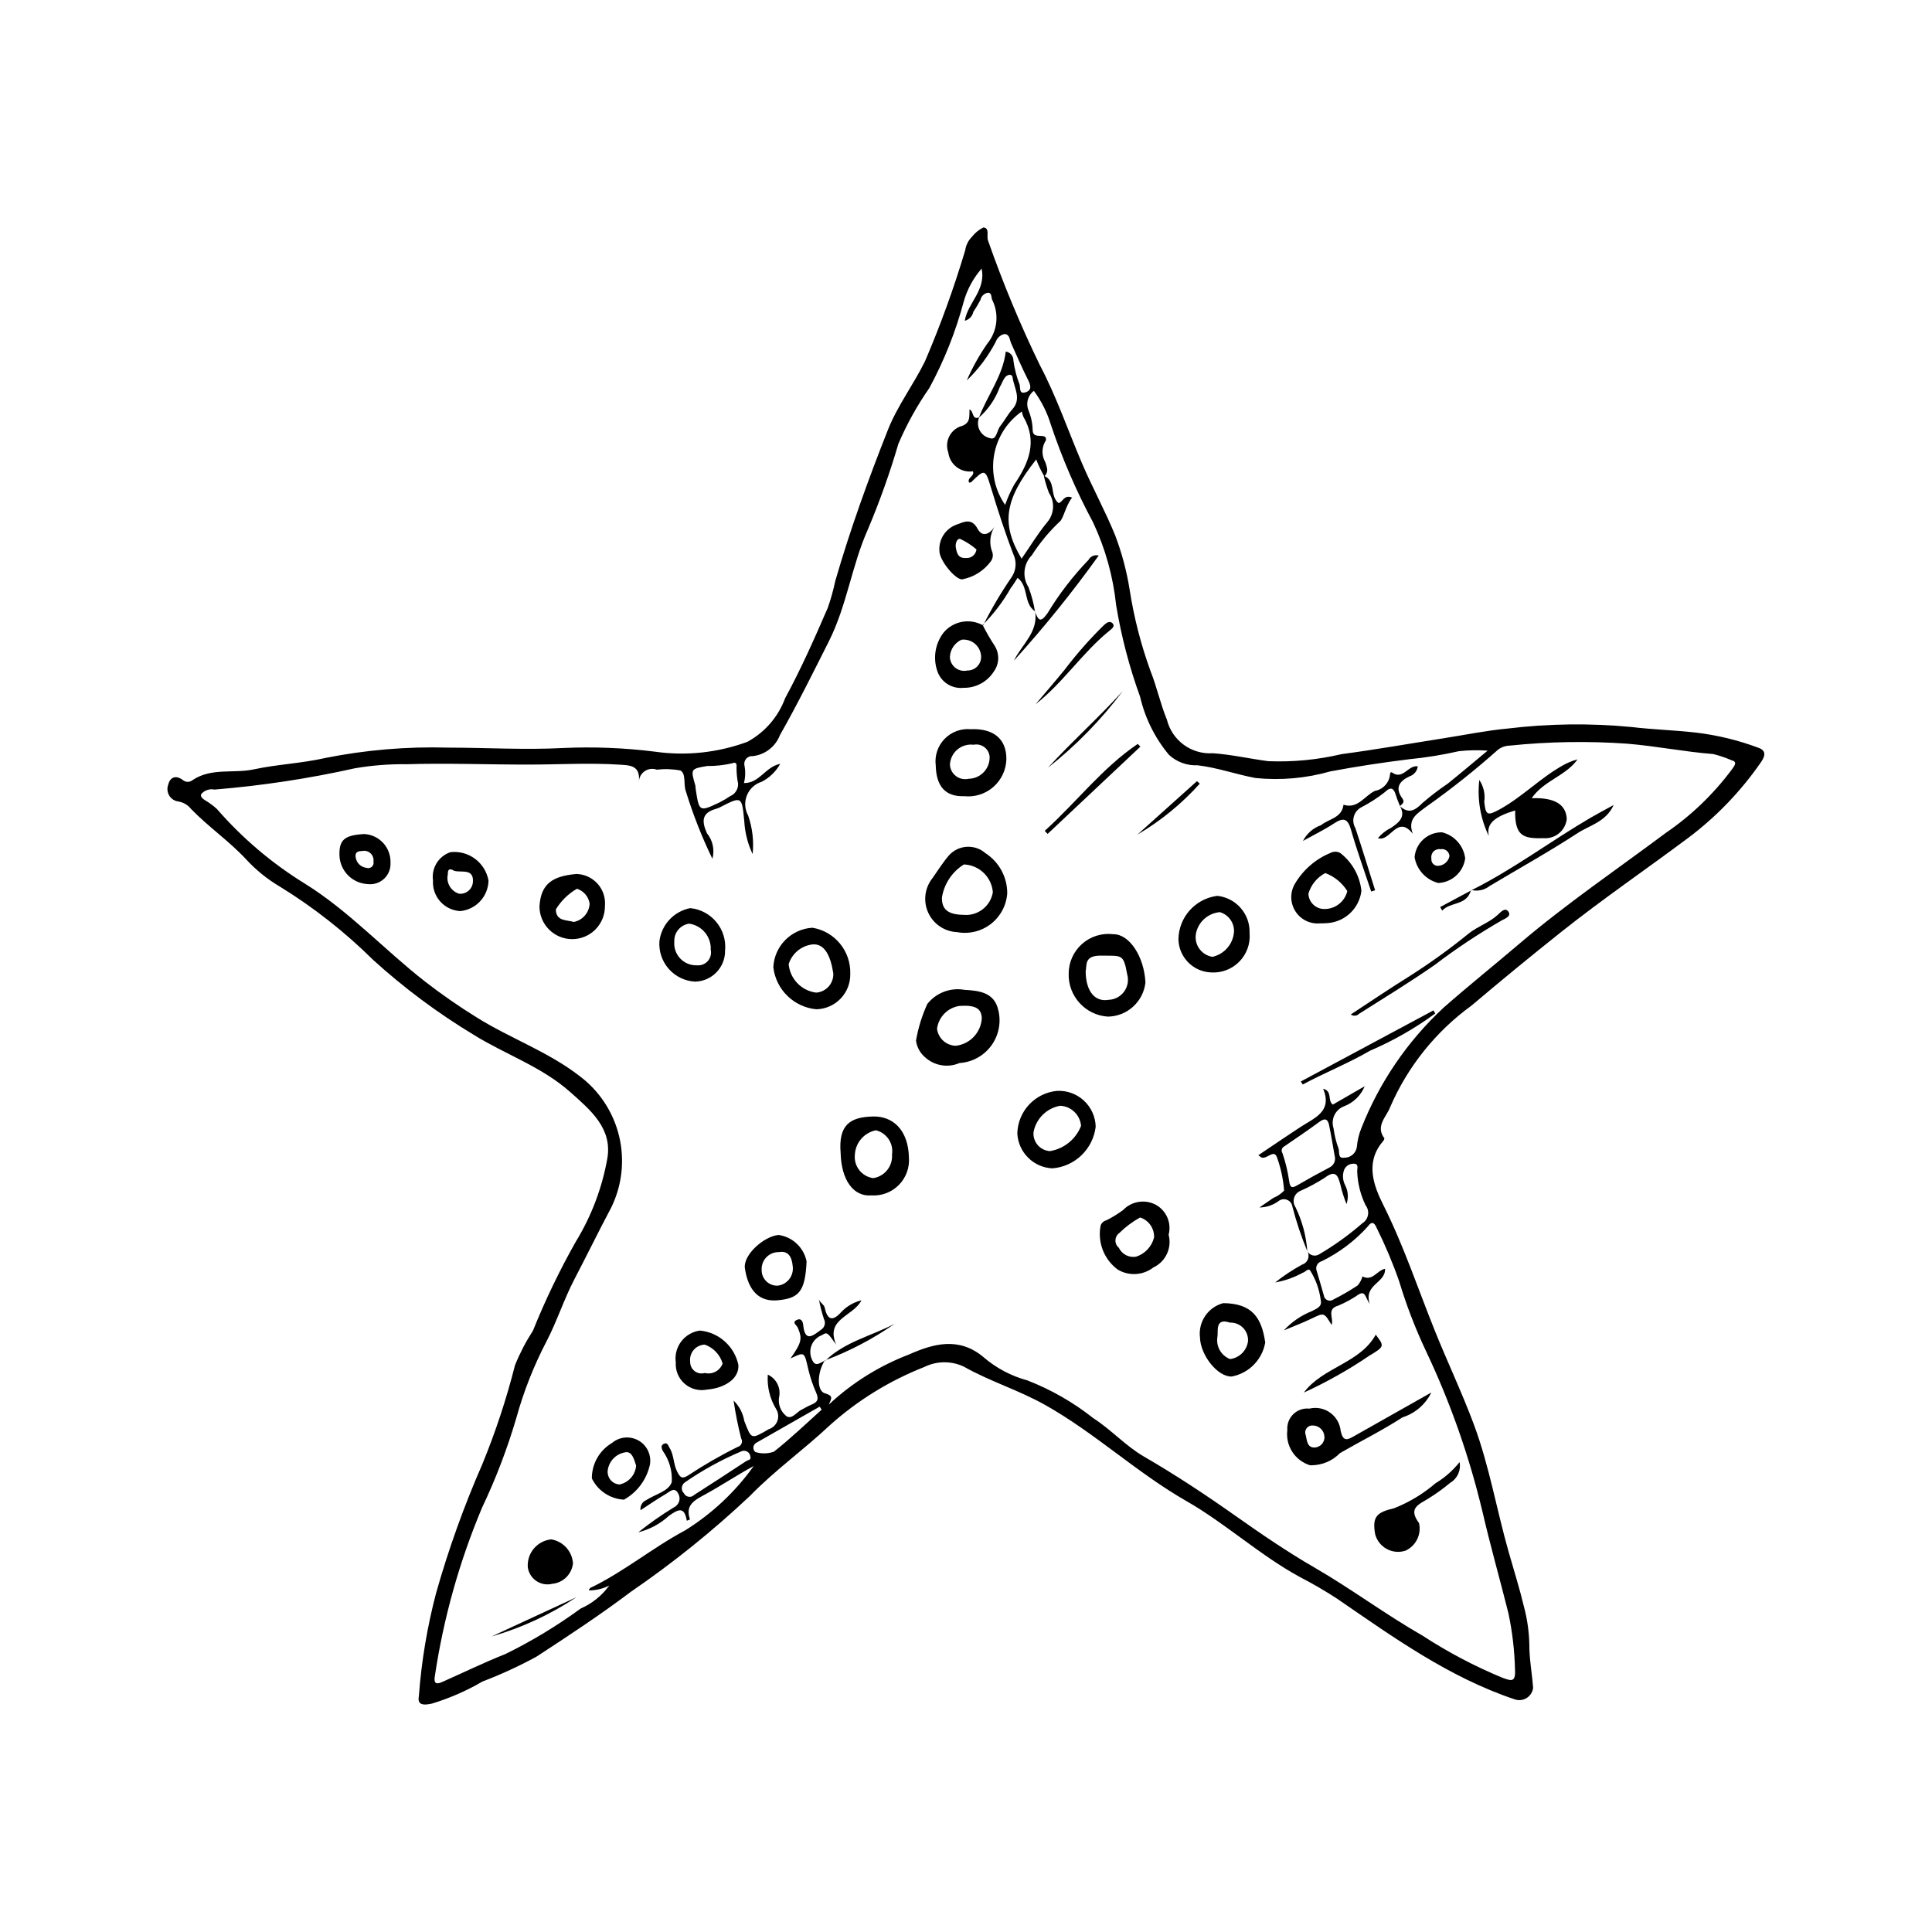 <?xml version="1.0" encoding="UTF-8"?>
<!-- Uploaded to: ICON Repo, www.svgrepo.com, Generator: ICON Repo Mixer Tools -->
<svg fill="#000000" width="800px" height="800px" version="1.1" viewBox="144 144 512 512" xmlns="http://www.w3.org/2000/svg">
 <g>
  <path d="m255.02 593.3c0.688-9.148 2.207-18.219 4.543-27.094 3.301-11.672 7.406-23.105 12.273-34.215 3.496-8.52 6.383-17.273 8.645-26.199 1.289-3.188 2.879-6.246 4.75-9.133 3.258-8.086 7.039-15.953 11.328-23.543 4.172-6.809 7.023-14.336 8.406-22.199 1.301-7.926-4.457-12.727-9.875-17.535-7.586-6.731-17.152-9.926-25.566-15.152h0.004c-9.496-5.731-18.41-12.367-26.621-19.82-7.473-7.406-15.77-13.926-24.73-19.438-3.336-1.969-6.367-4.422-8.988-7.277-4.5-4.828-9.945-8.562-14.523-13.273h-0.004c-0.832-1.078-2.047-1.801-3.394-2.019-1.008-0.125-1.902-0.707-2.426-1.578-0.523-0.867-0.617-1.93-0.262-2.879 0.488-2.004 2.043-2.652 3.953-1.172h0.004c0.715 0.57 1.73 0.57 2.445-0.004 4.973-3.387 10.867-1.719 16.273-2.879 6.219-1.336 12.641-1.582 18.918-3.008l0.004-0.004c10.719-2.144 21.652-3.066 32.582-2.75 10.129 0.016 20.258 0.633 30.434 0.105 8.129-0.371 16.273-0.047 24.348 0.965 8.273 1.184 16.707 0.281 24.539-2.613 4.621-2.519 8.168-6.625 9.992-11.559 4.223-7.789 7.816-15.895 11.332-24.031h-0.004c0.805-2.309 1.461-4.668 1.965-7.059 3.934-13.598 8.75-26.914 13.953-40.055 2.523-6.367 6.812-12.008 9.844-18.199h-0.004c4.106-9.582 7.656-19.387 10.637-29.375 0.195-1.336 0.816-2.578 1.77-3.539 0.816-1.051 1.863-1.906 3.059-2.492 1.758 0.188 0.75 2.269 1.211 3.453l-0.004 0.004c3.938 11.25 8.52 22.266 13.719 32.992 4.426 8.383 7.445 17.246 11.121 25.887 2.781 6.543 6.231 12.777 8.918 19.402h-0.004c1.734 4.606 3.004 9.371 3.777 14.227 1.141 7.375 2.996 14.617 5.547 21.625 1.664 4.168 2.594 8.633 4.324 12.828v-0.004c1.359 5.547 6.512 9.312 12.207 8.93 4.906 0.344 9.754 1.457 14.641 2.102 6.539 0.266 13.086-0.363 19.453-1.867 9.066-1.199 18.078-2.797 27.117-4.215 5.621-0.883 11.219-2.035 16.875-2.562 10.875-1.316 21.863-1.457 32.766-0.418 5.582 0.672 11.34 0.832 16.977 1.469v-0.004c5.766 0.672 11.422 2.043 16.852 4.09 2.438 0.91 1.223 2.832 0.395 4.008-5.238 7.531-11.641 14.184-18.965 19.711-11.258 8.414-22.867 16.336-33.887 25.102-8 6.363-15.895 12.848-23.688 19.449h-0.004c-9.469 6.875-16.918 16.168-21.566 26.906-0.883 2.488-4.035 5.004-1.52 8.289-0.074 0.359-0.254 0.688-0.52 0.945-4.68 5.625-2.234 11.785 0.242 16.734 5.418 10.836 9.191 22.25 13.684 33.41 3.352 8.324 7.223 16.449 10.344 24.855 4.059 10.93 5.988 22.488 9.18 33.684 1.383 4.856 2.906 9.68 4.074 14.586l0.004 0.004c0.852 3.223 1.32 6.535 1.395 9.871-0.02 3.914 0.727 7.703 1.004 11.555v-0.004c-0.141 1.094-0.758 2.07-1.691 2.66-0.93 0.59-2.078 0.734-3.125 0.391-17.461-5.836-32.207-16.457-47.156-26.715-3.203-2.086-6.508-4.012-9.906-5.762-10.602-5.789-19.555-14.113-29.984-20.082-13.133-7.516-24.156-17.98-37.375-25.438-7.023-3.961-14.668-6.262-21.633-10.199-3.328-1.574-7.191-1.535-10.488 0.102-9.176 3.606-17.633 8.816-24.977 15.395-6.848 6.457-14.621 11.98-21.16 18.715-9.875 9.305-20.461 17.828-31.656 25.488-8.078 6.09-16.5 11.637-24.965 17.156-4.609 2.512-9.383 4.711-14.289 6.578-4.234 2.477-8.75 4.449-13.445 5.871-3.144 0.68-3.801-0.148-3.418-2.18zm259.97-235.65c2.328 2.086 3.984 1.176 5.953-0.832 2.152-1.855 4.41-3.586 6.766-5.176 3.551-2.856 7.023-5.809 10.531-8.719-2.535-0.176-5.078-0.129-7.602 0.145-4.344 0.988-8.742 1.699-13.176 2.137-6.992 0.859-13.941 1.914-20.871 3.215v-0.004c-6.445 1.844-13.188 2.441-19.859 1.766-5.191-0.965-10.18-2.777-15.402-3.375-2.801 0.121-5.531-0.887-7.578-2.801-3.695-4.453-6.305-9.707-7.609-15.344-2.867-7.887-4.992-16.02-6.359-24.297-0.793-7.586-2.852-14.98-6.09-21.883-4.473-8.328-8.227-17.023-11.223-25.988-0.977-3.207-2.492-6.219-4.484-8.914-1.582 1.172-2.18 3.262-1.457 5.094 0.719 1.711 1.105 3.543 1.137 5.398 0.105 2.652 3.816 0.316 3.523 2.594-1.008 1.516-1.199 3.43-0.512 5.113 0.344 0.648 0.594 1.344 0.738 2.062 0.281 0.855 0.016 1.797-0.668 2.383-0.848-1.422-1.566-2.918-2.144-4.469-8.453 10.691-9.375 17.035-3.875 26.305 2.262-3.262 4.305-6.664 6.809-9.688h0.004c1.867-2.203 2.043-5.383 0.434-7.781-0.562-1.469-1.016-2.981-1.355-4.516 3.332 1.34 1.484 5.387 3.898 7.238 1.125-0.156 1.414-2.359 3.606-1.445-1.699 2.062-2.312 5.668-3.297 6.363-2.816 2.66-5.293 5.652-7.383 8.91-2.231 2.273-2.594 5.785-0.883 8.469 0.797 2.094 1.375 4.262 1.723 6.473l0.047-0.051c-3.188-2.098-1.641-6.621-4.664-8.906-0.582 0.883-1.109 1.844-1.789 2.68-2.031 3.59-4.539 6.891-7.461 9.809l0.121 0.113c2.199-4.394 4.703-8.633 7.484-12.68 1.082-1.539 1.402-3.488 0.867-5.289-2.391-6.113-4.402-12.348-6.305-18.633-1.484-4.894-1.645-4.844-5.227-1.34-0.168 0.078-0.352 0.113-0.535 0.105-0.648-1.363 1.547-1.641 1.012-2.992v0.004c-1.531 0.219-3.086-0.184-4.316-1.125-1.227-0.941-2.027-2.336-2.215-3.871-0.98-2.727 0.359-5.746 3.043-6.844 3.008-0.801 2.461-2.621 2.586-4.574 1.188 0.492 0.566 2.883 2.562 2.102v0.004c-0.473 1.109-0.426 2.371 0.129 3.441 0.555 1.07 1.562 1.836 2.742 2.082 1.727 0.645 1.793-2.035 2.684-3.164 1.145-1.449 2.016-3.129 3.242-4.5 2.523-2.828 0.434-5.648 0.055-8.414-0.152-1.113-1.426-0.793-2.019-0.008-0.578 0.762-0.875 1.73-1.383 2.555v0.004c-1.137 3.113-3.031 5.891-5.519 8.082 2.219-5.887 6.328-11.004 7.113-17.5 1.172 0.152 2.039 1.16 2.019 2.34 0.289 2.18 0.84 4.32 1.641 6.371 0.254 0.957-0.172 2.648 1.598 2.074 1.742-0.566 1.355-1.879 0.645-3.293-1.598-3.176-3.016-6.441-4.473-9.688-0.434-0.969-0.348-2.422-1.809-2.453l0.004-0.008c-1.062 0.254-1.922 1.027-2.277 2.059-1.992 3.812-4.586 7.273-7.684 10.25 1.48-3.402 3.289-6.656 5.402-9.711 2.684-3.234 3.234-7.738 1.406-11.523-0.406-0.668-0.059-2.004-1.18-2.023-1.004 0.156-1.805 0.922-2.008 1.922-0.57 1.082-1.199 2.137-1.883 3.156-0.238 1.156-1.117 2.07-2.262 2.356 0.738-4.723 5.672-8.059 4.461-13.82-2.207 2.527-3.828 5.516-4.738 8.746-2.133 7.973-5.195 15.668-9.129 22.922-3.234 4.633-5.981 9.59-8.199 14.789-2.242 7.652-4.918 15.172-8.016 22.52-4.344 9.668-5.586 20.25-10.422 29.848-4.195 8.324-8.336 16.703-12.941 24.801-1.176 3.066-3.969 5.219-7.231 5.578-0.633-0.059-1.258 0.184-1.688 0.656-0.43 0.473-0.613 1.117-0.5 1.742 0.316 1.566 0.277 3.184-0.117 4.731 4.129 0.078 5.656-4.32 9.609-5.09h0.004c-1.133 2.027-2.836 3.68-4.898 4.742-1.793 0.555-3.238 1.887-3.938 3.629-0.699 1.738-0.574 3.699 0.336 5.34 1.137 3.273 1.539 6.758 1.184 10.203-1.297-2.734-2.047-5.691-2.215-8.711-0.637-6.652-0.648-6.652-6.391-3.715h0.004c-0.332 0.172-0.676 0.312-1.031 0.418-3.797 1.051-3.957 3.137-2.477 6.492 1.551 1.887 2.094 4.406 1.449 6.766-2.801-5.785-5.152-11.77-7.039-17.914-0.672-1.73 0.121-4.648-1.434-5.484-2.062-0.395-4.176-0.469-6.262-0.219-1.062-0.391-2.246-0.25-3.184 0.383-0.938 0.629-1.52 1.668-1.562 2.801 0.43-4.301-2.305-4.332-5.027-4.508-8.023-0.523-16.039-0.039-24.062-0.027-10.855 0.02-21.723-0.43-32.566-0.09l0.004-0.004c-4.559-0.055-9.113 0.305-13.602 1.074-12.266 2.738-24.703 4.625-37.227 5.644-1.316-0.277-2.68 0.199-3.535 1.238-0.34 1.148 1.508 1.727 2.441 2.508 0.617 0.418 1.199 0.887 1.742 1.395 6.766 7.781 14.676 14.484 23.461 19.879 11.59 7.234 20.879 17.398 31.602 25.777v0.004c4.473 3.473 9.133 6.707 13.953 9.684 8.812 5.481 18.711 8.953 27.074 15.41 5.242 3.918 8.957 9.547 10.492 15.91 1.539 6.363 0.805 13.066-2.07 18.945-3.336 6.281-6.453 12.676-9.746 18.977-2.789 5.336-4.621 11.117-7.367 16.422h-0.004c-3.394 6.488-6.09 13.316-8.039 20.371-2.394 8.145-5.426 16.086-9.07 23.75-6.012 14.273-10.215 29.246-12.508 44.566-0.309 1.73 0.047 2.496 1.871 1.688 5.598-2.481 11.105-5.172 16.793-7.426 6.996-3.434 13.676-7.469 19.969-12.066 3.023-1.324 5.637-3.43 7.574-6.102-1.68 0.859-3.539 1.305-5.422 1.301 0.07-0.242 0.195-0.465 0.367-0.648 8.895-4.266 16.488-10.641 25.199-15.289 7.109-4.422 13.273-10.211 18.137-17.027-4.41 2.371-8.535 5.16-12.891 7.535-2.789 1.52-5.344 2.769-4 6.621 0.004 0.012-0.398 0.164-0.84 0.34-0.652-3.879-2.258-3.047-4.754-1.293h0.004c-2.301 2.106-5.09 3.606-8.117 4.363 2.996-2.394 6.141-4.598 9.41-6.598 0.695-0.312 1.219-0.918 1.434-1.652 0.211-0.734 0.09-1.523-0.332-2.16-0.953-1.691-2.234-0.316-3.172 0.23-2.25 1.305-4.394 2.801-6.742 4.324h0.004c-0.16-1.141 0.469-2.242 1.531-2.684 2.344-1.559 5.953-2.312 6.75-4.793v-0.004c0.172-2.957-0.684-5.883-2.414-8.289-0.391-0.848-0.461-1.488 0.355-1.848 0.961-0.422 1.113 0.535 1.484 1.125 1.188 1.906 0.965 4.223 2.004 6.269 0.879 1.727 1.359 1.91 2.863 1.031v-0.004c4.227-2.801 8.625-5.336 13.172-7.578 0.469-0.121 0.848-0.457 1.027-0.902 0.18-0.445 0.141-0.953-0.109-1.363-0.84-3.305-1.508-6.648-2.004-10.02 1.492 1.441 2.481 3.32 2.824 5.367 1.93 5.004 1.793 4.945 6.469 2.231 1.062-0.328 1.91-1.129 2.301-2.168 0.391-1.035 0.281-2.199-0.297-3.144-1.68-2.746-2.457-5.949-2.231-9.16 2.156 0.984 3.402 3.281 3.059 5.629-0.469 2.004 0.262 4.098 1.871 5.375 1.484 0.969 2.707-1.098 4.078-1.75 0.785-0.371 1.52-0.867 2.324-1.191 1.578-0.641 2.387-1.246 1.48-3.301-0.848-1.902-1.52-3.879-2.012-5.898-1.156-4.934-0.895-4.996-4.777-3.152 2.965-4.25 3.184-5.258 1.895-8.211-0.277-0.637-1.66-1.34-0.188-2.016 1.195-0.551 1.578 0.57 1.656 1.383 0.461 4.637 2.586 2.836 4.68 1.266 1.004-0.586 1.359-1.863 0.805-2.887-0.559-1.711-1.004-3.461-1.332-5.234 0.27 0.941 1.344 1.352 1.531 2.215 0.676 3.094 1.938 3.891 4.359 1.234v-0.004c1.449-1.551 3.324-2.648 5.391-3.152-2.215 4.336-9.652 4.871-6.703 11.723-2.398-3.34-2.391-3.332-3.781-2.492h0.004c-1.223 0.461-2.199 1.398-2.707 2.602-0.508 1.203-0.496 2.559 0.027 3.754 0.977 2.488 2.336 0.699 3.574 0.414l-0.102-0.09c-2.012 3.023-2.266 8.09 0.012 8.738 2.269 0.648 1.762 1.312 1.031 2.977v0.004c6.156-5.758 13.371-10.266 21.246-13.273 6.445-2.867 13.262-4.777 19.777 0.734h-0.004c3.371 2.887 7.344 4.988 11.625 6.144 6.277 2.445 12.152 5.812 17.434 9.992 4.711 3.023 8.598 7.379 13.414 10.172 8.309 4.816 16.312 10.102 24.117 15.609 6.887 4.859 13.773 9.582 21.09 13.812 9.773 5.648 18.871 12.469 28.672 18.066h-0.004c6.691 4.359 13.773 8.094 21.156 11.148 2.059 0.719 3.519 1.445 3.324-2.055h-0.004c-0.109-5.094-0.703-10.164-1.77-15.145-2.242-8.969-4.793-17.867-6.863-26.875l-0.004 0.004c-3.512-14.723-8.551-29.035-15.043-42.703-2.781-5.902-5.121-12-7.004-18.246-1.676-4.82-3.656-9.523-5.926-14.094-0.445-1.012-1.102-2.262-2.305-0.594-3.461 3.875-7.644 7.039-12.312 9.32-0.992 0.262-1.613 1.246-1.422 2.254 0.668 2.242 1.34 4.481 1.969 6.734 0.055 0.582 0.422 1.09 0.957 1.324 0.535 0.238 1.156 0.168 1.625-0.184 2.211-1.113 4.352-2.356 6.414-3.727 0.586-0.691 1.016-1.5 1.258-2.375 2.633 1.379 3.793-1.547 5.984-2.031 0.203 3.824-5.777 4.129-4.043 9.352-1.219-1.812-1.152-3.516-2.832-2.617-1.738 1.203-3.59 2.219-5.535 3.039-3.211 0.914-1.094 3.383-1.762 5.109-2-3.348-1.969-3.281-5.332-1.664-2.387 1.148-4.875 2.082-7.316 3.109l-0.004 0.004c2.07-2.246 4.621-3.996 7.461-5.117 1.16-0.652 2.746-1.09 2.324-2.898-0.352-2.801-1.316-5.492-2.82-7.883-0.523-0.672-1.262 0.457-1.965 0.621-2.273 1.254-4.734 2.125-7.293 2.574 2.238-1.785 4.633-3.371 7.148-4.734 0.719-0.23 1.293-0.777 1.551-1.488 0.258-0.707 0.172-1.496-0.23-2.137 0.293 0.59 0.832 1.02 1.473 1.18 0.641 0.156 1.316 0.023 1.852-0.359 4.008-2.367 7.797-5.094 11.309-8.152 0.789-0.484 1.332-1.281 1.496-2.191 0.164-0.91-0.066-1.848-0.633-2.574-1.348-2.777-2.106-5.801-2.223-8.883-0.074-0.801 0.613-2.277-1.145-2.129v0.004c-1.164 0.043-2.16 0.852-2.441 1.98-0.336 1.219-0.207 2.516 0.359 3.644 0.82 1.562 0.961 3.394 0.391 5.066-0.668-1.645-1.203-3.336-1.602-5.066-0.602-2.188-1.117-4.234-4.109-1.945-2.062 1.332-4.227 2.5-6.469 3.5-0.812 0.32-1.438 0.988-1.699 1.824-0.266 0.832-0.141 1.738 0.34 2.469 1.785 3.664 2.856 7.637 3.144 11.703-1.586-3.824-2.898-7.758-3.934-11.766-0.102-0.785-0.598-1.465-1.316-1.793-0.723-0.332-1.559-0.266-2.219 0.172-1.496 1.156-3.328 1.789-5.215 1.805 1.418-0.98 2.523-1.758 3.648-2.512 1.09-0.438 2.078-1.102 2.891-1.953-0.227-3.055-0.879-6.066-1.934-8.945-0.891-2.141-2.754 0.938-4.227 0.07-0.23-0.16-0.449-0.332-0.66-0.516 3.84-2.57 7.559-5.121 11.336-7.578 3.629-2.363 8.305-4 5.844-10.043 2.555 0.727 1.055 3.148 2.559 4.211l8.441-4.863c-1.027 2.496-3.062 4.441-5.602 5.359-2.266 0.941-3.418 3.469-2.648 5.801 0.234 1.809 0.668 3.586 1.301 5.297 0.359 0.848-0.262 2.789 1.484 2.477 1.684 0.062 3.141-1.156 3.383-2.82 0.148-1.707 0.547-3.387 1.184-4.977 4.785-12.172 12.246-23.105 21.836-31.992 6.594-5.793 13.457-11.297 20.148-16.996 12.324-10.496 25.738-19.605 38.707-29.285 6.637-4.535 12.484-10.129 17.312-16.555 0.676-0.973 1.941-2.273 0.141-2.684v-0.004c-1.566-0.684-3.188-1.234-4.848-1.652-7.621-0.594-15.117-2.113-22.793-2.746h0.004c-10.375-0.734-20.797-0.566-31.145 0.5-1.125 0.027-2.215 0.398-3.121 1.07-6.043 5.394-12.391 10.441-19.008 15.117-2.441 1.852-5.051 3.234-3.59 7.184-4.121-5.242-5.981 2.305-9.246 1.156v0.004c0.965-1.152 2.164-2.09 3.516-2.75 1.988-1.359 3.961-2.832 2.348-5.715zm-17.293 92.637c-0.488-2.719-0.922-5.445-1.48-8.148-0.328-1.586-1.102-1.914-2.543-0.848-3.062 2.262-6.231 4.383-9.367 6.543v-0.004c-0.309 0.16-0.535 0.445-0.617 0.785-0.086 0.336-0.023 0.691 0.172 0.98 0.824 2.406 1.422 4.887 1.781 7.41 0.27 2.062 0.965 1.797 2.32 1.008 2.75-1.598 5.531-3.144 8.352-4.613 1.168-0.555 1.754-1.875 1.383-3.113zm-82.906-197.24c-3.867 2.699-6.504 6.824-7.332 11.465s0.219 9.422 2.914 13.289c0.648-1.871 1.461-3.684 2.43-5.414 3.816-5.637 6.246-11.359 2.387-17.977h-0.004c-0.176-0.441-0.309-0.895-0.395-1.363zm-75.195 98.582c-0.281-1.398-0.418-2.824-0.414-4.254 0.141-1.145-0.273-1.457-1.117-1.102h-0.004c-2.172 0.508-4.402 0.754-6.637 0.727-4.438 0.742-4.43 0.781-3.133 5.234v-0.004c0.031 0.246 0.051 0.492 0.051 0.742 0.945 6.215 0.949 6.227 6.363 3.664v-0.004c0.969-0.496 1.91-1.051 2.816-1.652 1.332-0.562 2.164-1.906 2.074-3.352zm3.273 178.42c-0.043-0.586-0.383-1.109-0.898-1.387-0.52-0.277-1.145-0.27-1.652 0.023-5.195 2.203-10.152 4.934-14.793 8.145-0.473 0.312-0.781 0.824-0.836 1.391-0.055 0.562 0.152 1.125 0.559 1.52 0.242 0.492 0.715 0.836 1.258 0.918 0.543 0.082 1.094-0.105 1.473-0.504 4.625-2.957 9.227-5.945 13.805-8.969 0.395-0.262 1.316-0.246 1.086-1.137zm18.879-12.477-0.527-0.797c-5.602 3.199-11.203 6.394-16.809 9.586v0.004c-0.422 0.238-0.703 0.664-0.754 1.145-0.055 0.48 0.129 0.957 0.492 1.281 1.613 0.516 3.356 0.484 4.949-0.086 4.41-3.465 8.465-7.379 12.648-11.129z"/>
  <path d="m386.75 419.77c0.578-3.352 1.586-6.613 2.996-9.711 2.348-2.965 6.133-4.402 9.855-3.742 3.574 0.223 7.918 0.523 8.965 5.41h0.004c0.793 3.254 0.105 6.695-1.883 9.395-1.988 2.699-5.066 4.383-8.414 4.594-3.09 1.336-6.68 0.727-9.156-1.559-1.301-1.121-2.144-2.684-2.367-4.387zm17.438-6.012c-0.164-2.594-1.758-3.445-5.941-3.176h0.004c-3.106 0.469-5.523 2.934-5.93 6.043 0.309 2.535 2.43 4.457 4.981 4.516 3.797-0.441 6.711-3.566 6.887-7.383z"/>
  <path d="m410.93 380.75c-0.227 3.199-1.809 6.152-4.348 8.113-2.535 1.961-5.789 2.746-8.945 2.16-3.312-0.141-6.266-2.129-7.644-5.144-1.379-3.016-0.949-6.551 1.109-9.148 1.438-2.023 2.75-4.152 4.363-6.031 2.516-2.812 6.828-3.086 9.68-0.609 3.617 2.336 5.801 6.352 5.785 10.66zm-11.637 5.691c3.781 0.379 7.211-2.25 7.824-6.004-0.328-4.039-3.625-7.191-7.672-7.348-3.117 1.934-5.238 5.125-5.82 8.746-0.082 3.16 1.625 4.547 5.668 4.606z"/>
  <path d="m427.21 402.07c-0.012-3.031 1.285-5.922 3.555-7.93 2.269-2.008 5.297-2.941 8.301-2.562 4.219-0.043 8.16 5.906 8.488 12.809-0.578 5.098-4.859 8.965-9.988 9.027-5.934-0.402-10.496-5.402-10.355-11.344zm4.5-0.574c0.094 5.356 2.519 8.078 6.094 7.469 1.637-0.062 3.156-0.875 4.113-2.203 0.957-1.328 1.25-3.023 0.789-4.598-0.984-5.473-1.422-4.809-6.742-4.914-4.688-0.094-3.887 2.379-4.254 4.246z"/>
  <path d="m369.33 402.05c0.059 2.441-0.855 4.809-2.543 6.574s-4.008 2.789-6.453 2.844c-5.953-0.559-10.703-5.203-11.395-11.141 0.273-5.625 4.742-10.137 10.359-10.469 5.926 0.977 10.211 6.188 10.031 12.191zm-4.492-0.074c-0.73-4.758-2.375-7.992-5.504-7.691l-0.004-0.004c-2.953 0.336-5.434 2.383-6.324 5.219 0.348 3.926 3.391 7.074 7.301 7.555 2.637-0.191 4.641-2.441 4.527-5.082z"/>
  <path d="m434.37 442.57c-0.699 5.949-5.496 10.574-11.465 11.055-5.027-0.223-9.059-4.234-9.305-9.262 0.152-5.883 4.676-10.723 10.535-11.27 2.621-0.133 5.188 0.801 7.113 2.586 1.926 1.781 3.051 4.269 3.121 6.891zm-3.879-0.203c-0.246-2.91-2.609-5.191-5.531-5.328-3.602 0.633-6.43 3.453-7.07 7.055-0.09 1.238 0.324 2.461 1.145 3.394s1.98 1.496 3.219 1.57c3.734-0.617 6.867-3.16 8.238-6.691z"/>
  <path d="m366.78 449.61c-0.637-7.5 2.477-9.582 8.57-9.73 5.277-0.129 9.348 3.562 9.523 10.84 0.215 2.711-0.762 5.379-2.672 7.312-1.914 1.934-4.57 2.941-7.285 2.758-4.793 0.398-7.953-4.152-8.137-11.18zm3.769 0.426-0.004 0.004c-0.309 3.035 1.848 5.769 4.871 6.176 3.043-0.461 5.211-3.188 4.973-6.254 0.469-2.926-1.391-5.723-4.269-6.426-3.129 0.629-5.43 3.312-5.574 6.504z"/>
  <path d="m523.31 513.03c-1.527 3.141-4.277 5.516-7.606 6.566-5.336 3.465-11.07 6.305-16.594 9.488-1.98 2.047-4.699 3.211-7.547 3.227-0.125-0.008-0.25-0.008-0.375 0.004-4.012-1.227-6.562-5.168-6.031-9.332-0.125-1.57 0.453-3.113 1.578-4.211 1.125-1.098 2.684-1.637 4.25-1.473 1.898-0.461 3.906-0.074 5.504 1.059 1.594 1.137 2.617 2.906 2.805 4.852 0.641 2.871 1.727 2.422 3.519 1.402 5.234-2.977 10.477-5.938 15.727-8.887 1.355-0.766 2.707-1.531 4.769-2.695zm-28.32 11.664h-0.004c-0.09-1.648-1.461-2.938-3.113-2.926-0.559-0.039-1.102 0.176-1.484 0.582-0.379 0.41-0.559 0.965-0.48 1.52 0.461 1.352 0.27 3.594 2.195 3.731 0.781 0.051 1.547-0.242 2.102-0.801 0.551-0.555 0.836-1.324 0.781-2.106z"/>
  <path d="m475.15 391.25c0.25 2.801-0.742 5.574-2.711 7.586-1.969 2.008-4.719 3.059-7.527 2.867-4.742-0.195-8.516-4.043-8.613-8.789 0.086-5.867 4.484-10.777 10.309-11.504 4.988 0.535 8.715 4.828 8.543 9.84zm-4.121-0.445v-0.004c0.031-2.332-1.492-4.402-3.731-5.07-2.996 0.242-5.512 2.356-6.266 5.266-0.387 1.445-0.145 2.988 0.672 4.242 0.816 1.254 2.125 2.106 3.606 2.332 3.211-0.711 5.551-3.481 5.719-6.769z"/>
  <path d="m453.7 471.22c0.922 3.492-0.781 7.144-4.055 8.676-2.727 2.109-6.465 2.328-9.426 0.559-3.652-2.688-5.418-7.25-4.535-11.699 0.25-0.684 0.824-1.195 1.531-1.363 1.547-0.785 3.027-1.695 4.422-2.727 2.207-2.293 5.652-2.891 8.5-1.473 2.922 1.512 4.398 4.848 3.562 8.027zm-7.551-4.582h-0.004c-2.016 1.117-3.871 2.504-5.516 4.121-0.617 0.449-0.996 1.156-1.023 1.918-0.027 0.762 0.301 1.496 0.891 1.984 0.82 1.738 2.707 2.711 4.602 2.367 2.359-0.77 4.156-2.707 4.746-5.121 0.078-2.383-1.43-4.535-3.699-5.269z"/>
  <path d="m391.98 346.84c-0.324-2.57 0.535-5.148 2.332-7.012s4.344-2.812 6.922-2.582c6.172-0.262 9.508 2.68 9.469 7.945-0.074 2.82-1.32 5.484-3.441 7.348-2.121 1.863-4.926 2.754-7.731 2.461-4.938 0.164-7.414-2.508-7.551-8.16zm14.277-2.387c-0.105-0.996-0.629-1.902-1.438-2.488-0.812-0.59-1.832-0.809-2.812-0.602-1.543-0.195-3.098 0.266-4.289 1.266-1.191 1.004-1.906 2.461-1.977 4.016 0.059 1.191 0.641 2.297 1.59 3.019 0.953 0.723 2.172 0.988 3.34 0.723 1.535-0.016 3-0.66 4.055-1.777 1.051-1.121 1.605-2.621 1.531-4.156z"/>
  <path d="m479.3 499.78c-0.793 4.566-4.336 8.156-8.887 9.012-3.637 0.156-8.273-5.547-8.406-10.344-0.512-4.152 2.129-8.043 6.176-9.105 7.547 0.078 10.164 3.731 11.117 10.438zm-9.375-5.277c-3.988-1.344-3.035 2.273-3.293 3.805l-0.004-0.004c-0.414 2.5 0.984 4.949 3.348 5.863 2.496-0.305 4.461-2.277 4.762-4.773 0.074-1.305-0.406-2.582-1.324-3.512-0.918-0.934-2.184-1.434-3.488-1.379z"/>
  <path d="m493.79 388.7c-2.609 0.23-5.125-1.016-6.519-3.231s-1.434-5.023-0.098-7.273c2.172-3.684 5.488-6.559 9.445-8.18 0.797-0.41 1.742-0.402 2.531 0.016 3.172 2.434 5.207 6.059 5.641 10.035-0.559 4.695-4.41 8.312-9.137 8.574-0.617 0.066-1.242 0.039-1.863 0.059zm1.062-3.805c2.93 0.082 5.519-1.902 6.199-4.754-1.371-2.191-3.426-3.867-5.844-4.773-2.168 1.145-3.781 3.117-4.465 5.469 0.078 2.231 1.879 4.012 4.109 4.059z"/>
  <path d="m549.91 355.54c6.023-0.246 9.16 1.633 9.297 5.539-0.367 3.086-3.121 5.32-6.215 5.043-5.461 0.184-7.574-0.691-7.461-7.348-5.508 1.664-7.703 3.519-6.973 6.789v0.004c-2.234-4.617-3.113-9.773-2.527-14.871 1.145 1.699 1.613 3.762 1.312 5.785 0.371 3.562 0.84 3.777 4.023 2.039 5.969-3.266 10.727-8.246 16.629-11.59h-0.004c1.277-0.742 2.648-1.309 4.074-1.688-3.152 4.434-8.969 5.609-12.156 10.297z"/>
  <path d="m304.31 384.15c0.016 2.305-0.887 4.516-2.504 6.156-1.621 1.637-3.824 2.562-6.125 2.574-2.301 0.012-4.516-0.891-6.148-2.512-1.637-1.621-2.562-3.824-2.57-6.129 0.352-6.16 3.59-8.07 9.82-8.633h0.004c2.156 0.066 4.188 1.02 5.617 2.641 1.426 1.617 2.113 3.754 1.906 5.902zm-4.051-0.68c-0.281-1.848-1.582-3.375-3.356-3.945-2.305 1.328-4.231 3.219-5.606 5.492 0.078 3.227 2.961 2.727 4.754 3.309v0.004c2.356-0.457 4.094-2.465 4.207-4.859z"/>
  <path d="m336.15 395.9c0.074 4.477-3.5 8.168-7.977 8.242-2.684-0.148-5.195-1.375-6.965-3.394-1.773-2.023-2.656-4.672-2.453-7.352 0.547-4.375 3.848-7.902 8.176-8.734 5.641 0.57 9.762 5.594 9.219 11.238zm-3.797-0.176c0.176-3.438-2.293-6.445-5.699-6.945-2.336 0.312-4.051 2.352-3.957 4.707-0.152 1.664 0.422 3.312 1.57 4.527 1.152 1.211 2.769 1.867 4.438 1.805 1.078 0.098 2.141-0.32 2.859-1.125 0.719-0.809 1.012-1.91 0.789-2.969z"/>
  <path d="m404.41 309.62c0.93 1.855 1.969 3.656 3.106 5.394 1.406 2.113 1.352 4.879-0.133 6.938-1.746 2.758-4.809 4.402-8.074 4.328-3.07 0.328-5.953-1.531-6.922-4.465-1.176-3.441-0.559-7.246 1.645-10.141 2.574-3.102 6.996-3.918 10.504-1.938zm-5.617 3.914c-1.777 0.832-2.953 2.57-3.066 4.527 0.02 1.141 0.555 2.211 1.453 2.918 0.895 0.703 2.062 0.965 3.176 0.711 1.02 0.02 1.996-0.398 2.691-1.145 0.691-0.746 1.035-1.75 0.945-2.766-0.098-1.262-0.711-2.434-1.691-3.234-0.984-0.805-2.25-1.168-3.508-1.012z"/>
  <path d="m349.74 488.62c-5.727 0.336-7.695-4.199-8.336-8.527-0.512-3.449 4.934-8.445 8.922-8.816h-0.004c3.715 0.523 6.695 3.336 7.434 7.012-0.375 8.113-2.059 9.855-8.016 10.332zm4.348-8.996c-0.227-2.481-1.129-4.25-3.691-3.801h-0.004c-1.25-0.023-2.449 0.48-3.316 1.383-0.863 0.902-1.309 2.125-1.23 3.375-0.016 1.121 0.438 2.203 1.242 2.984 0.809 0.785 1.902 1.199 3.027 1.148 1.203-0.145 2.297-0.766 3.039-1.723 0.746-0.953 1.082-2.164 0.93-3.367z"/>
  <path d="m530.8 531.48c0.422 2.148-0.555 4.336-2.445 5.449-1.801 1.5-3.703 2.875-5.691 4.121-2.477 1.59-5.672 2.496-2.609 6.578 0.695 2.965-0.785 6.012-3.547 7.301-1.656 0.559-3.477 0.402-5.012-0.438-1.539-0.836-2.656-2.277-3.082-3.977-0.781-4.57 0.398-5.734 5.074-6.828 3.984-1.578 7.68-3.809 10.93-6.602 2.445-1.477 4.606-3.375 6.383-5.606z"/>
  <path d="m323.09 505.06c-0.281-1.969 0.238-3.969 1.441-5.555 1.199-1.586 2.984-2.629 4.957-2.891 5.016 0.48 9.137 4.156 10.188 9.082 0.289 3.672-3.676 6.195-8.324 6.559-2.106 0.434-4.293-0.141-5.914-1.551s-2.488-3.5-2.348-5.644zm7.688 2.793c1.984 0.5 4.027-0.582 4.727-2.504-0.676-2.34-2.445-4.207-4.742-5.012-1.137 0.039-2.203 0.559-2.938 1.426-0.738 0.871-1.07 2.008-0.922 3.137-0.02 0.965 0.418 1.879 1.188 2.465 0.766 0.582 1.766 0.766 2.688 0.488z"/>
  <path d="m265.97 385.45c-2.035-0.105-3.945-1.02-5.305-2.543-1.355-1.523-2.047-3.523-1.918-5.562-0.469-3.289 1.473-6.445 4.621-7.512 4.828-0.547 9.25 2.762 10.094 7.547-0.098 4.199-3.312 7.664-7.492 8.07zm-1.625-10.68c-1.266-0.801-1.715-0.289-1.656 0.867h0.004c-0.547 2.258 0.77 4.547 2.992 5.211 0.887 0.082 1.77-0.195 2.449-0.766 0.684-0.57 1.109-1.391 1.188-2.277 0.309-3.805-3.117-2.465-4.973-3.035z"/>
  <path d="m316.25 532.07c-0.836 3.965-3.348 7.379-6.887 9.355-3.652-0.188-6.91-2.344-8.516-5.629-0.02-3.871 2.023-7.461 5.367-9.414 1.969-1.652 4.754-1.902 6.992-0.637 2.234 1.266 3.449 3.789 3.043 6.324zm-3.672 0.352c-0.5-1.598-1.086-3.957-2.93-3.539v0.004c-2.379 0.402-4.227 2.293-4.582 4.68-0.137 0.926 0.125 1.867 0.711 2.598 0.59 0.727 1.457 1.176 2.394 1.238 2.41-0.496 4.207-2.523 4.406-4.981z"/>
  <path d="m407.55 283.61c-1.262 2.047-1.465 4.578-0.543 6.801 0.238 0.848 0.051 1.762-0.504 2.445-1.777 2.371-4.356 4.016-7.258 4.625-1.637 0.688-6.312-4.875-6.293-7.465-0.227-3.082 1.629-5.938 4.535-6.984 1.977-0.711 3.992-1.879 5.602 1.129 1.137 2.133 3.016 1.641 4.461-0.551zm-4.773 5.992c-1.289-1.105-2.715-2.031-4.25-2.754-0.871-0.297-1.418 1.168-1.227 2.231 0.266 1.465 0.562 2.906 2.637 2.793h0.004c1.406 0.148 2.672-0.863 2.836-2.269z"/>
  <path d="m233.96 370.73c-0.125-4.227 1.367-5.387 6.539-5.703 4.023 0.199 7.137 3.598 6.988 7.621 0.086 1.582-0.531 3.125-1.684 4.215-1.156 1.09-2.734 1.613-4.309 1.434-4.098-0.18-7.375-3.469-7.535-7.566zm6.023-1.203c-0.637 0.027-1.977 0.016-1.738 1.621 0.195 1.5 1.391 2.676 2.894 2.844 0.488 0.164 1.023 0.051 1.406-0.293 0.379-0.344 0.543-0.867 0.426-1.367 0.117-0.809-0.164-1.621-0.762-2.184-0.594-0.559-1.426-0.789-2.227-0.621z"/>
  <path d="m532.29 371.48c-0.484 3.617-3.492 6.363-7.137 6.523-3.258-0.836-5.719-3.516-6.273-6.836 0.309-3.785 3.512-6.676 7.309-6.594 3.266 0.82 5.691 3.566 6.102 6.906zm-4.16-0.602v0.004c-0.031-0.574-0.312-1.105-0.77-1.457-0.453-0.352-1.039-0.488-1.602-0.375-0.684-0.117-1.379 0.109-1.863 0.605s-0.691 1.195-0.555 1.875c-0.07 0.496 0.082 0.996 0.418 1.367 0.332 0.371 0.816 0.578 1.316 0.562 1.492-0.051 2.754-1.117 3.055-2.578z"/>
  <path d="m290.33 563.73c-1.445 0.352-2.973 0.078-4.203-0.758-1.23-0.836-2.047-2.152-2.254-3.625-0.273-3.746 2.488-7.027 6.223-7.398 3.156 0.535 5.535 3.16 5.754 6.356-0.316 2.891-2.625 5.16-5.519 5.426z"/>
  <path d="m515.03 357.66c-0.355-0.926-0.777-1.828-1.055-2.777-0.551-1.879-1.25-2.641-3.012-0.93-1.922 1.516-3.988 2.844-6.164 3.969-0.973 0.496-1.699 1.371-2.004 2.418-0.305 1.047-0.16 2.172 0.395 3.113 1.824 5.469 3.496 10.984 5.227 16.48l-1.035 0.332c-1.812-5.465-3.797-10.883-5.371-16.418-0.895-3.148-2.144-3.16-4.551-1.586-2.5 1.633-5.211 2.949-8.152 4.582v-0.004c1.004-1.949 2.719-3.438 4.789-4.164 2.078-1.711 5.516-1.879 5.945-5.41 3.812 1.207 5.574-2.394 8.316-3.664v-0.004c2.117-0.367 3.742-2.082 3.996-4.215-0.004-0.332 0.137-0.961 0.539-0.668 2.902 2.094 4.238-2.004 6.828-1.637-0.141 1.246-1 2.293-2.199 2.668-2.719 1.285-3.891 3.082-1.902 5.816 0.832 1.145-0.137 1.484-0.629 2.094z"/>
  <path d="m501.97 412.84c5.269-3.445 10.414-6.949 15.703-10.23 5.391-3.43 10.578-7.172 15.531-11.207 2.449-1.949 5.469-2.875 7.75-4.996 0.805-0.75 1.918-2.012 2.766-0.84 0.883 1.219-0.785 1.852-1.676 2.312v-0.004c-6.172 3.547-12.105 7.484-17.766 11.797-6.57 4.566-13.371 8.727-20.117 12.996-0.582 0.605-1.523 0.68-2.191 0.172z"/>
  <path d="m533.93 379.93c11.047-5.512 20.91-12.969 31.527-19.184 1.895-1.109 3.84-2.125 6.184-3.418-2.039 4.488-6.352 5.363-9.555 7.453-7.602 4.961-15.559 9.379-23.355 14.043l0.004-0.004c-1.383 1.086-3.191 1.461-4.891 1.02z"/>
  <path d="m488.72 430.61 35.16-18.848 0.469 0.824c-5.367 3.934-11.164 7.242-17.281 9.867-5.785 3.352-11.969 5.805-17.824 8.949z"/>
  <path d="m418.28 306.09c0.887 2.309 1.449 3.094 3.356 0.363 3.07-5.07 6.695-9.781 10.809-14.051 0.527-0.977 1.652-1.465 2.727-1.184-6.953 9.707-14.457 19.008-22.477 27.859 2.074-4.25 6.512-7.57 5.625-13.031z"/>
  <path d="m489.53 513.05c4.984-6.738 14.867-7.742 19.055-15.348 2.312 3.035 2.371 3.137-1.699 5.57-5.5 3.738-11.309 7.008-17.355 9.777z"/>
  <path d="m446.21 341.87-24.582 23.125-0.766-0.812c8.367-7.523 15.219-16.66 24.66-23.043z"/>
  <path d="m418.44 330.63c2.57-3.047 5.184-6.059 7.703-9.148h-0.004c3.191-4.203 6.684-8.168 10.453-11.859 0.703-0.641 1.539-1.176 2.262-0.426 0.691 0.715-0.164 1.402-0.688 1.824-7.269 5.84-12.316 13.801-19.727 19.609z"/>
  <path d="m441.53 327.15c-5.703 7.598-12.367 14.426-19.82 20.312 6.383-6.992 13.48-13.297 19.82-20.312z"/>
  <path d="m461.95 351.68c-4.785 5.328-10.363 9.883-16.539 13.508l15.793-14.172z"/>
  <path d="m296.75 567.28c-6.918 4.602-14.508 8.113-22.496 10.406z"/>
  <path d="m362.71 504.6c5.195-5.047 12.258-6.562 18.406-9.801-5.734 4.008-11.949 7.273-18.504 9.719z"/>
  <path d="m533.84 379.84c-1.121 4.262-5.438 3.059-7.637 5.481l-0.543-0.945c2.762-1.477 5.519-2.957 8.273-4.438z"/>
 </g>
</svg>